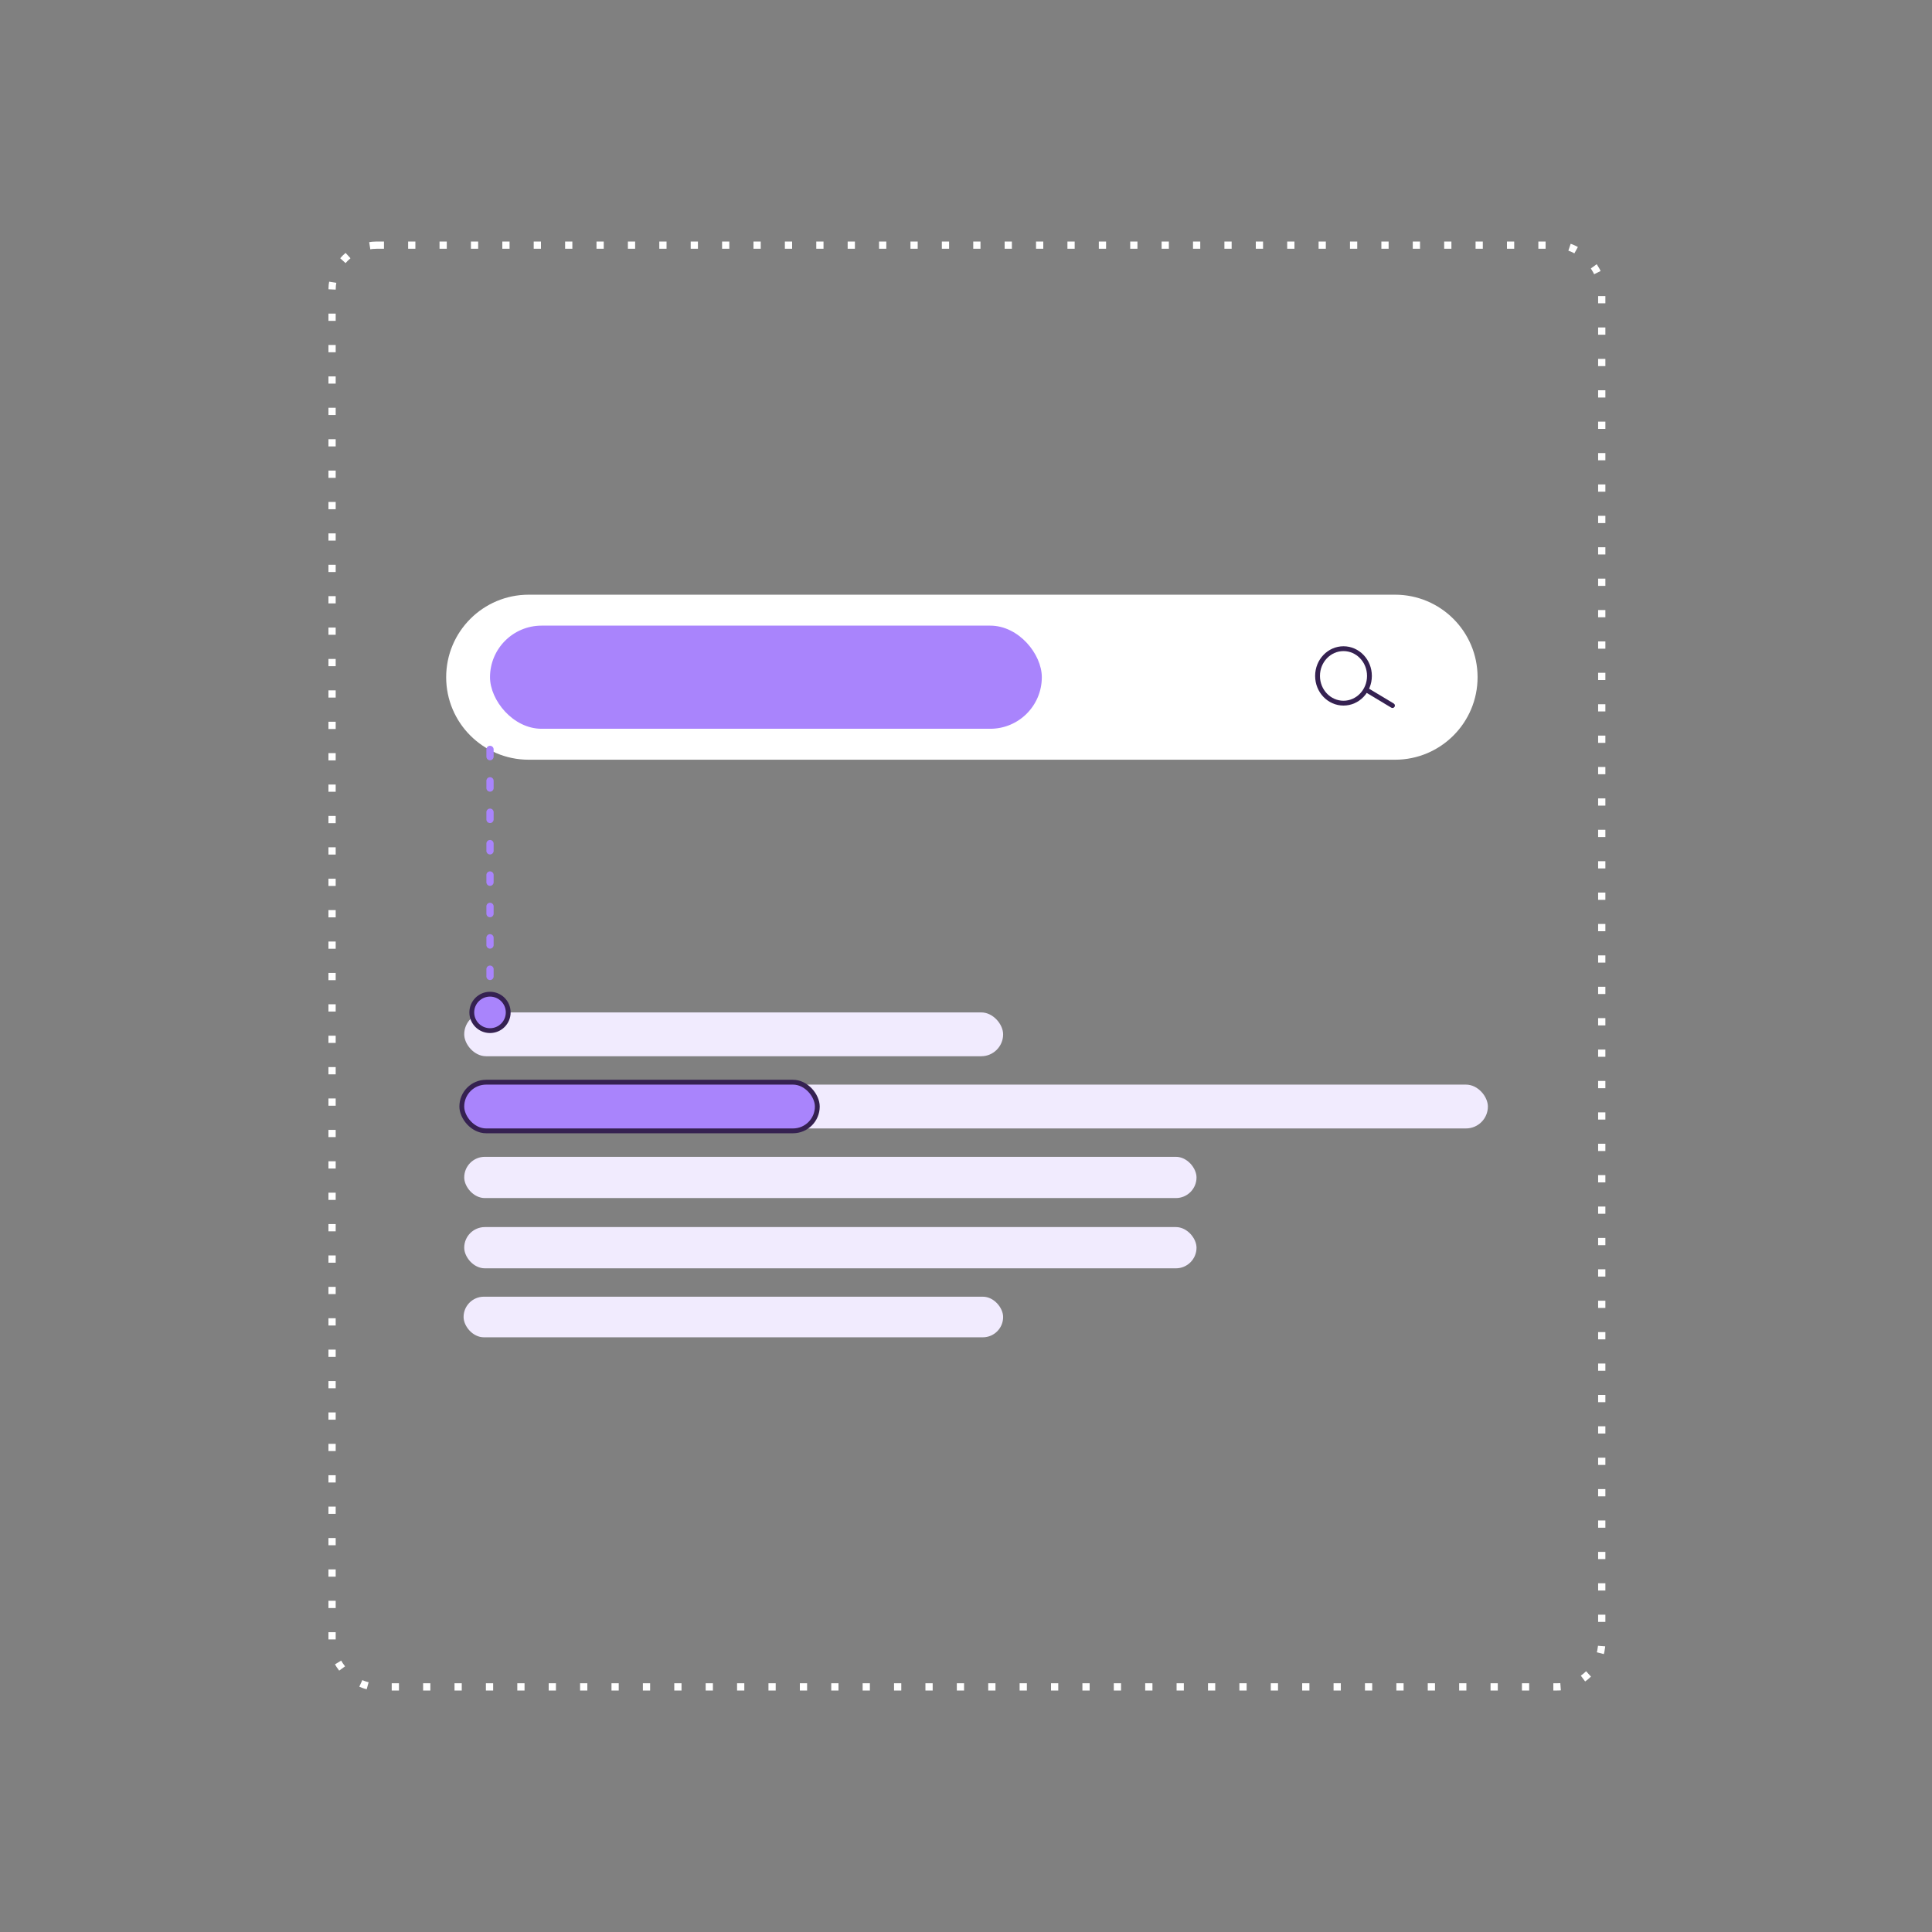 <svg width="800" height="800" viewBox="0 0 800 800" fill="none" xmlns="http://www.w3.org/2000/svg">
<rect x="0" y="0" width="800" height="800" fill="#808080" stroke="none"/>
<rect x="137.5" y="101.5" width="525.75" height="597" rx="18.5" stroke="white" stroke-width="3" stroke-dasharray="3 10"></rect>
<path d="M184.75 280.417C184.75 261.547 200.047 246.25 218.917 246.25H577.667C596.536 246.25 611.833 261.547 611.833 280.417C611.833 299.286 596.536 314.583 577.667 314.583H218.917C200.047 314.583 184.75 299.286 184.75 280.417Z" fill="white"></path>
<rect x="202.902" y="259.061" width="228.49" height="42.708" rx="21.354" fill="#A984FC"></rect>
<path d="M567.057 279.882C567.057 286.154 562.205 291.161 556.312 291.161C550.419 291.161 545.567 286.154 545.567 279.882C545.567 273.611 550.419 268.604 556.312 268.604C562.205 268.604 567.057 273.611 567.057 279.882Z" stroke="#352151" stroke-width="2"></path>
<path d="M576.084 293.018C576.558 293.302 577.172 293.148 577.456 292.675C577.741 292.201 577.587 291.587 577.113 291.303L576.084 293.018ZM565.407 286.611L576.084 293.018L577.113 291.303L566.436 284.896L565.407 286.611Z" fill="#352151"></path>
<path d="M202.902 310.314L202.902 419.221" stroke="#A984FC" stroke-width="3" stroke-linecap="round" stroke-dasharray="3 10"></path>
<rect x="192.223" y="449.113" width="423.88" height="18.151" rx="9.076" fill="#F1EBFE"></rect>
<rect x="191.223" y="448.113" width="147.208" height="20.151" rx="10.075" fill="#A984FC" stroke="#352151" stroke-width="2"></rect>
<rect x="192.223" y="479.012" width="303.229" height="17.083" rx="8.542" fill="#F1EBFE"></rect>
<rect x="192.223" y="508.105" width="303.229" height="17.083" rx="8.542" fill="#F1EBFE"></rect>
<rect x="191.957" y="536.934" width="223.418" height="16.816" rx="8.408" fill="#F1EBFE"></rect>
<rect x="192.223" y="419.219" width="223.151" height="18.151" rx="9.076" fill="#F1EBFE"></rect>
<circle cx="202.9" cy="419.217" r="7.542" transform="rotate(90 202.9 419.217)" fill="#A984FC" stroke="#352151" stroke-width="2"></circle>
</svg>
